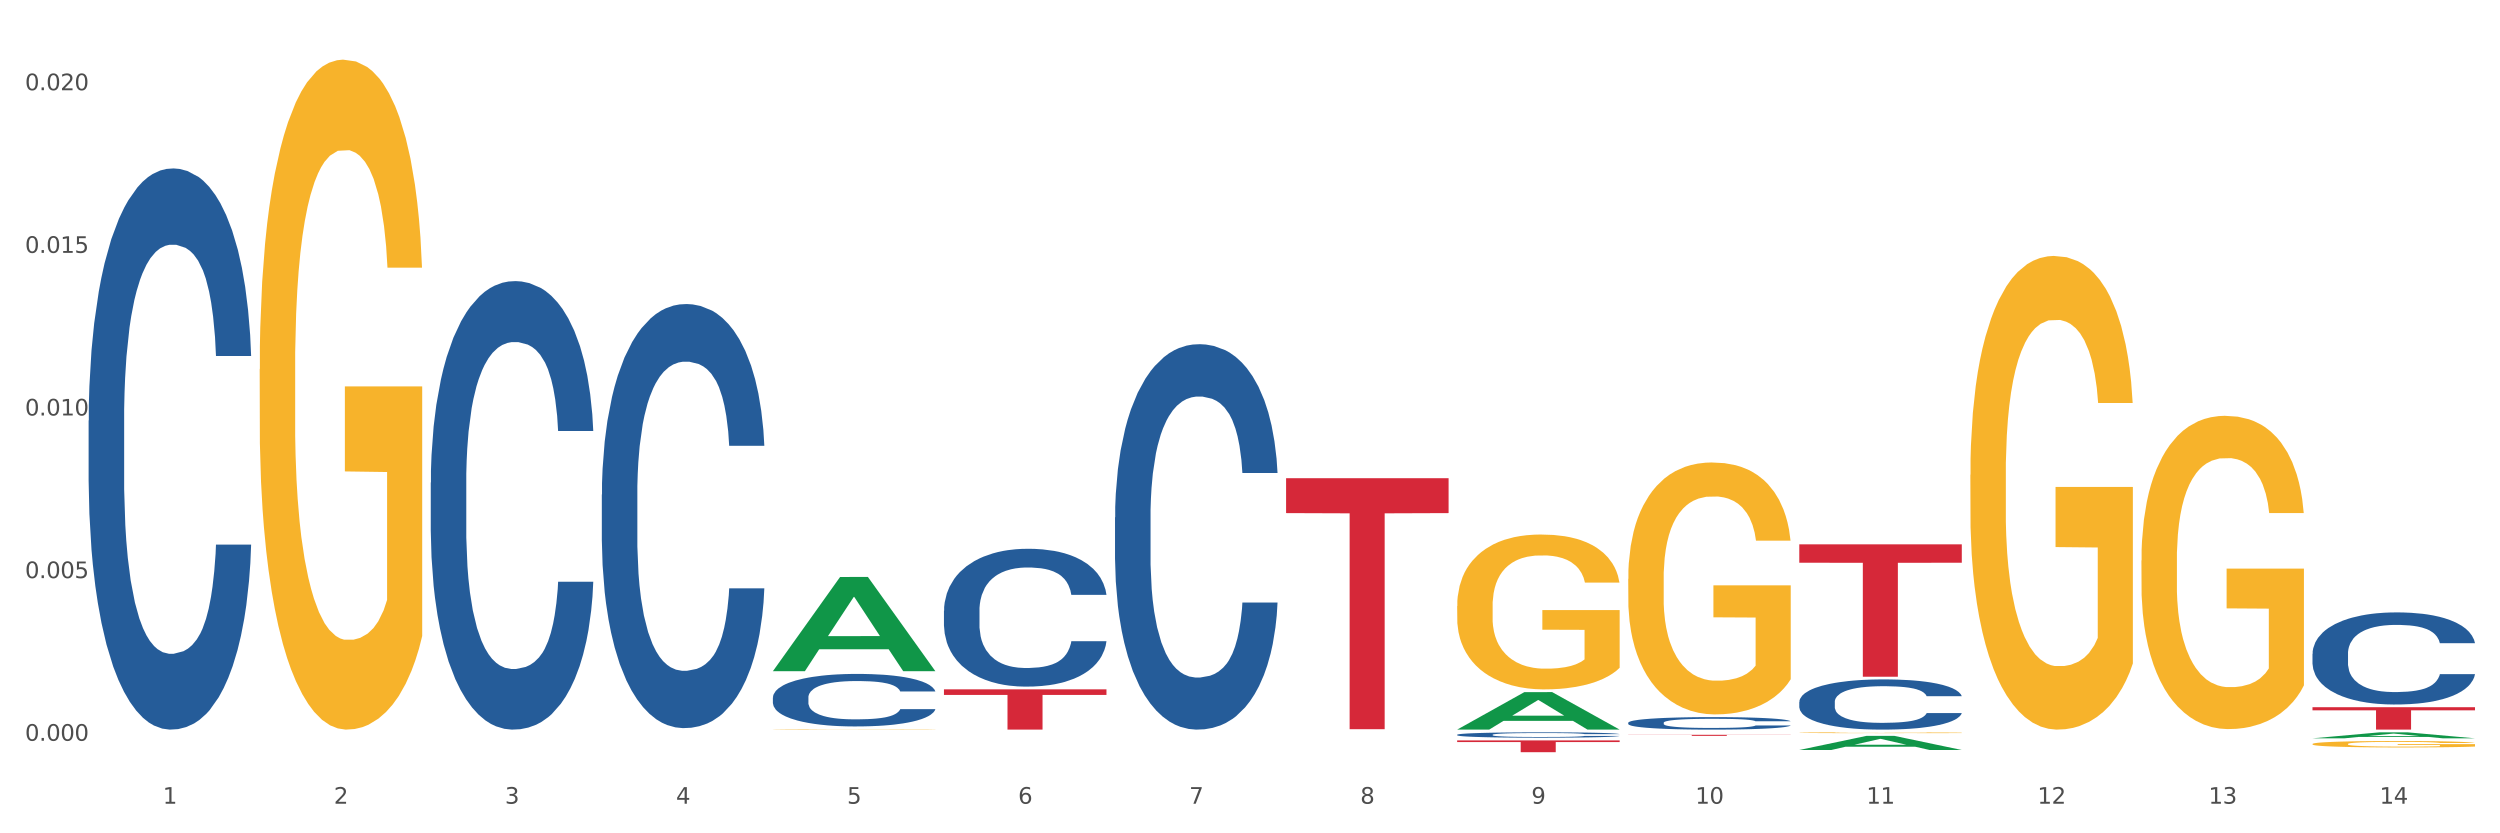 <?xml version="1.0" encoding="utf-8" standalone="no"?>
<!DOCTYPE svg PUBLIC "-//W3C//DTD SVG 1.1//EN"
  "http://www.w3.org/Graphics/SVG/1.1/DTD/svg11.dtd">
<svg xmlns:xlink="http://www.w3.org/1999/xlink" width="1080pt" height="360pt" viewBox="0 0 1080 360" xmlns="http://www.w3.org/2000/svg" version="1.1">
 <rect x="0" y="0" width="1080" height="360" fill="#333333" stroke="none"/>
 <defs>
  <style type="text/css">*{stroke-linejoin: round; stroke-linecap: butt}</style>
 </defs>
 <g id="figure_1">
  <g id="patch_1">
   <path d="M 0 360 
L 1080 360 
L 1080 0 
L 0 0 
z
" style="fill: #ffffff; stroke: #ffffff; stroke-linejoin: miter"/>
  </g>
  <g id="axes_1">
   <g id="matplotlib.axis_1">
    <g id="xtick_1">
     <g id="text_1">
      <!-- 1 -->
      <g style="fill: #4d4d4d" transform="translate(70.332 347.204) scale(0.096 -0.096)">
       <defs>
        <path id="DejaVuSans-31" d="M 794 531 
L 1825 531 
L 1825 4091 
L 703 3866 
L 703 4441 
L 1819 4666 
L 2450 4666 
L 2450 531 
L 3481 531 
L 3481 0 
L 794 0 
L 794 531 
z
" transform="scale(0.016)"/>
       </defs>
       <use xlink:href="#DejaVuSans-31"/>
      </g>
     </g>
    </g>
    <g id="xtick_2">
     <g id="text_2">
      <!-- 2 -->
      <g style="fill: #4d4d4d" transform="translate(144.233 347.204) scale(0.096 -0.096)">
       <defs>
        <path id="DejaVuSans-32" d="M 1228 531 
L 3431 531 
L 3431 0 
L 469 0 
L 469 531 
Q 828 903 1448 1529 
Q 2069 2156 2228 2338 
Q 2531 2678 2651 2914 
Q 2772 3150 2772 3378 
Q 2772 3750 2511 3984 
Q 2250 4219 1831 4219 
Q 1534 4219 1204 4116 
Q 875 4013 500 3803 
L 500 4441 
Q 881 4594 1212 4672 
Q 1544 4750 1819 4750 
Q 2544 4750 2975 4387 
Q 3406 4025 3406 3419 
Q 3406 3131 3298 2873 
Q 3191 2616 2906 2266 
Q 2828 2175 2409 1742 
Q 1991 1309 1228 531 
z
" transform="scale(0.016)"/>
       </defs>
       <use xlink:href="#DejaVuSans-32"/>
      </g>
     </g>
    </g>
    <g id="xtick_3">
     <g id="text_3">
      <!-- 3 -->
      <g style="fill: #4d4d4d" transform="translate(218.134 347.204) scale(0.096 -0.096)">
       <defs>
        <path id="DejaVuSans-33" d="M 2597 2516 
Q 3050 2419 3304 2112 
Q 3559 1806 3559 1356 
Q 3559 666 3084 287 
Q 2609 -91 1734 -91 
Q 1441 -91 1130 -33 
Q 819 25 488 141 
L 488 750 
Q 750 597 1062 519 
Q 1375 441 1716 441 
Q 2309 441 2620 675 
Q 2931 909 2931 1356 
Q 2931 1769 2642 2001 
Q 2353 2234 1838 2234 
L 1294 2234 
L 1294 2753 
L 1863 2753 
Q 2328 2753 2575 2939 
Q 2822 3125 2822 3475 
Q 2822 3834 2567 4026 
Q 2313 4219 1838 4219 
Q 1578 4219 1281 4162 
Q 984 4106 628 3988 
L 628 4550 
Q 988 4650 1302 4700 
Q 1616 4750 1894 4750 
Q 2613 4750 3031 4423 
Q 3450 4097 3450 3541 
Q 3450 3153 3228 2886 
Q 3006 2619 2597 2516 
z
" transform="scale(0.016)"/>
       </defs>
       <use xlink:href="#DejaVuSans-33"/>
      </g>
     </g>
    </g>
    <g id="xtick_4">
     <g id="text_4">
      <!-- 4 -->
      <g style="fill: #4d4d4d" transform="translate(292.034 347.204) scale(0.096 -0.096)">
       <defs>
        <path id="DejaVuSans-34" d="M 2419 4116 
L 825 1625 
L 2419 1625 
L 2419 4116 
z
M 2253 4666 
L 3047 4666 
L 3047 1625 
L 3713 1625 
L 3713 1100 
L 3047 1100 
L 3047 0 
L 2419 0 
L 2419 1100 
L 313 1100 
L 313 1709 
L 2253 4666 
z
" transform="scale(0.016)"/>
       </defs>
       <use xlink:href="#DejaVuSans-34"/>
      </g>
     </g>
    </g>
    <g id="xtick_5">
     <g id="text_5">
      <!-- 5 -->
      <g style="fill: #4d4d4d" transform="translate(365.935 347.204) scale(0.096 -0.096)">
       <defs>
        <path id="DejaVuSans-35" d="M 691 4666 
L 3169 4666 
L 3169 4134 
L 1269 4134 
L 1269 2991 
Q 1406 3038 1543 3061 
Q 1681 3084 1819 3084 
Q 2600 3084 3056 2656 
Q 3513 2228 3513 1497 
Q 3513 744 3044 326 
Q 2575 -91 1722 -91 
Q 1428 -91 1123 -41 
Q 819 9 494 109 
L 494 744 
Q 775 591 1075 516 
Q 1375 441 1709 441 
Q 2250 441 2565 725 
Q 2881 1009 2881 1497 
Q 2881 1984 2565 2268 
Q 2250 2553 1709 2553 
Q 1456 2553 1204 2497 
Q 953 2441 691 2322 
L 691 4666 
z
" transform="scale(0.016)"/>
       </defs>
       <use xlink:href="#DejaVuSans-35"/>
      </g>
     </g>
    </g>
    <g id="xtick_6">
     <g id="text_6">
      <!-- 6 -->
      <g style="fill: #4d4d4d" transform="translate(439.836 347.204) scale(0.096 -0.096)">
       <defs>
        <path id="DejaVuSans-36" d="M 2113 2584 
Q 1688 2584 1439 2293 
Q 1191 2003 1191 1497 
Q 1191 994 1439 701 
Q 1688 409 2113 409 
Q 2538 409 2786 701 
Q 3034 994 3034 1497 
Q 3034 2003 2786 2293 
Q 2538 2584 2113 2584 
z
M 3366 4563 
L 3366 3988 
Q 3128 4100 2886 4159 
Q 2644 4219 2406 4219 
Q 1781 4219 1451 3797 
Q 1122 3375 1075 2522 
Q 1259 2794 1537 2939 
Q 1816 3084 2150 3084 
Q 2853 3084 3261 2657 
Q 3669 2231 3669 1497 
Q 3669 778 3244 343 
Q 2819 -91 2113 -91 
Q 1303 -91 875 529 
Q 447 1150 447 2328 
Q 447 3434 972 4092 
Q 1497 4750 2381 4750 
Q 2619 4750 2861 4703 
Q 3103 4656 3366 4563 
z
" transform="scale(0.016)"/>
       </defs>
       <use xlink:href="#DejaVuSans-36"/>
      </g>
     </g>
    </g>
    <g id="xtick_7">
     <g id="text_7">
      <!-- 7 -->
      <g style="fill: #4d4d4d" transform="translate(513.737 347.204) scale(0.096 -0.096)">
       <defs>
        <path id="DejaVuSans-37" d="M 525 4666 
L 3525 4666 
L 3525 4397 
L 1831 0 
L 1172 0 
L 2766 4134 
L 525 4134 
L 525 4666 
z
" transform="scale(0.016)"/>
       </defs>
       <use xlink:href="#DejaVuSans-37"/>
      </g>
     </g>
    </g>
    <g id="xtick_8">
     <g id="text_8">
      <!-- 8 -->
      <g style="fill: #4d4d4d" transform="translate(587.638 347.204) scale(0.096 -0.096)">
       <defs>
        <path id="DejaVuSans-38" d="M 2034 2216 
Q 1584 2216 1326 1975 
Q 1069 1734 1069 1313 
Q 1069 891 1326 650 
Q 1584 409 2034 409 
Q 2484 409 2743 651 
Q 3003 894 3003 1313 
Q 3003 1734 2745 1975 
Q 2488 2216 2034 2216 
z
M 1403 2484 
Q 997 2584 770 2862 
Q 544 3141 544 3541 
Q 544 4100 942 4425 
Q 1341 4750 2034 4750 
Q 2731 4750 3128 4425 
Q 3525 4100 3525 3541 
Q 3525 3141 3298 2862 
Q 3072 2584 2669 2484 
Q 3125 2378 3379 2068 
Q 3634 1759 3634 1313 
Q 3634 634 3220 271 
Q 2806 -91 2034 -91 
Q 1263 -91 848 271 
Q 434 634 434 1313 
Q 434 1759 690 2068 
Q 947 2378 1403 2484 
z
M 1172 3481 
Q 1172 3119 1398 2916 
Q 1625 2713 2034 2713 
Q 2441 2713 2670 2916 
Q 2900 3119 2900 3481 
Q 2900 3844 2670 4047 
Q 2441 4250 2034 4250 
Q 1625 4250 1398 4047 
Q 1172 3844 1172 3481 
z
" transform="scale(0.016)"/>
       </defs>
       <use xlink:href="#DejaVuSans-38"/>
      </g>
     </g>
    </g>
    <g id="xtick_9">
     <g id="text_9">
      <!-- 9 -->
      <g style="fill: #4d4d4d" transform="translate(661.539 347.204) scale(0.096 -0.096)">
       <defs>
        <path id="DejaVuSans-39" d="M 703 97 
L 703 672 
Q 941 559 1184 500 
Q 1428 441 1663 441 
Q 2288 441 2617 861 
Q 2947 1281 2994 2138 
Q 2813 1869 2534 1725 
Q 2256 1581 1919 1581 
Q 1219 1581 811 2004 
Q 403 2428 403 3163 
Q 403 3881 828 4315 
Q 1253 4750 1959 4750 
Q 2769 4750 3195 4129 
Q 3622 3509 3622 2328 
Q 3622 1225 3098 567 
Q 2575 -91 1691 -91 
Q 1453 -91 1209 -44 
Q 966 3 703 97 
z
M 1959 2075 
Q 2384 2075 2632 2365 
Q 2881 2656 2881 3163 
Q 2881 3666 2632 3958 
Q 2384 4250 1959 4250 
Q 1534 4250 1286 3958 
Q 1038 3666 1038 3163 
Q 1038 2656 1286 2365 
Q 1534 2075 1959 2075 
z
" transform="scale(0.016)"/>
       </defs>
       <use xlink:href="#DejaVuSans-39"/>
      </g>
     </g>
    </g>
    <g id="xtick_10">
     <g id="text_10">
      <!-- 10 -->
      <g style="fill: #4d4d4d" transform="translate(732.386 347.204) scale(0.096 -0.096)">
       <defs>
        <path id="DejaVuSans-30" d="M 2034 4250 
Q 1547 4250 1301 3770 
Q 1056 3291 1056 2328 
Q 1056 1369 1301 889 
Q 1547 409 2034 409 
Q 2525 409 2770 889 
Q 3016 1369 3016 2328 
Q 3016 3291 2770 3770 
Q 2525 4250 2034 4250 
z
M 2034 4750 
Q 2819 4750 3233 4129 
Q 3647 3509 3647 2328 
Q 3647 1150 3233 529 
Q 2819 -91 2034 -91 
Q 1250 -91 836 529 
Q 422 1150 422 2328 
Q 422 3509 836 4129 
Q 1250 4750 2034 4750 
z
" transform="scale(0.016)"/>
       </defs>
       <use xlink:href="#DejaVuSans-31"/>
       <use xlink:href="#DejaVuSans-30" transform="translate(63.623 0)"/>
      </g>
     </g>
    </g>
    <g id="xtick_11">
     <g id="text_11">
      <!-- 11 -->
      <g style="fill: #4d4d4d" transform="translate(806.287 347.204) scale(0.096 -0.096)">
       <use xlink:href="#DejaVuSans-31"/>
       <use xlink:href="#DejaVuSans-31" transform="translate(63.623 0)"/>
      </g>
     </g>
    </g>
    <g id="xtick_12">
     <g id="text_12">
      <!-- 12 -->
      <g style="fill: #4d4d4d" transform="translate(880.187 347.204) scale(0.096 -0.096)">
       <use xlink:href="#DejaVuSans-31"/>
       <use xlink:href="#DejaVuSans-32" transform="translate(63.623 0)"/>
      </g>
     </g>
    </g>
    <g id="xtick_13">
     <g id="text_13">
      <!-- 13 -->
      <g style="fill: #4d4d4d" transform="translate(954.088 347.204) scale(0.096 -0.096)">
       <use xlink:href="#DejaVuSans-31"/>
       <use xlink:href="#DejaVuSans-33" transform="translate(63.623 0)"/>
      </g>
     </g>
    </g>
    <g id="xtick_14">
     <g id="text_14">
      <!-- 14 -->
      <g style="fill: #4d4d4d" transform="translate(1027.989 347.204) scale(0.096 -0.096)">
       <use xlink:href="#DejaVuSans-31"/>
       <use xlink:href="#DejaVuSans-34" transform="translate(63.623 0)"/>
      </g>
     </g>
    </g>
    <g id="xtick_15"/>
    <g id="xtick_16"/>
    <g id="xtick_17"/>
    <g id="xtick_18"/>
    <g id="xtick_19"/>
    <g id="xtick_20"/>
    <g id="xtick_21"/>
    <g id="xtick_22"/>
    <g id="xtick_23"/>
    <g id="xtick_24"/>
    <g id="xtick_25"/>
    <g id="xtick_26"/>
    <g id="xtick_27"/>
   </g>
   <g id="matplotlib.axis_2">
    <g id="ytick_1">
     <g id="text_15">
      <!-- 0.000 -->
      <g style="fill: #4d4d4d" transform="translate(10.8 320.008) scale(0.096 -0.096)">
       <defs>
        <path id="DejaVuSans-2e" d="M 684 794 
L 1344 794 
L 1344 0 
L 684 0 
L 684 794 
z
" transform="scale(0.016)"/>
       </defs>
       <use xlink:href="#DejaVuSans-30"/>
       <use xlink:href="#DejaVuSans-2e" transform="translate(63.623 0)"/>
       <use xlink:href="#DejaVuSans-30" transform="translate(95.41 0)"/>
       <use xlink:href="#DejaVuSans-30" transform="translate(159.033 0)"/>
       <use xlink:href="#DejaVuSans-30" transform="translate(222.656 0)"/>
      </g>
     </g>
    </g>
    <g id="ytick_2">
     <g id="text_16">
      <!-- 0.005 -->
      <g style="fill: #4d4d4d" transform="translate(10.8 249.751) scale(0.096 -0.096)">
       <use xlink:href="#DejaVuSans-30"/>
       <use xlink:href="#DejaVuSans-2e" transform="translate(63.623 0)"/>
       <use xlink:href="#DejaVuSans-30" transform="translate(95.41 0)"/>
       <use xlink:href="#DejaVuSans-30" transform="translate(159.033 0)"/>
       <use xlink:href="#DejaVuSans-35" transform="translate(222.656 0)"/>
      </g>
     </g>
    </g>
    <g id="ytick_3">
     <g id="text_17">
      <!-- 0.010 -->
      <g style="fill: #4d4d4d" transform="translate(10.8 179.494) scale(0.096 -0.096)">
       <use xlink:href="#DejaVuSans-30"/>
       <use xlink:href="#DejaVuSans-2e" transform="translate(63.623 0)"/>
       <use xlink:href="#DejaVuSans-30" transform="translate(95.41 0)"/>
       <use xlink:href="#DejaVuSans-31" transform="translate(159.033 0)"/>
       <use xlink:href="#DejaVuSans-30" transform="translate(222.656 0)"/>
      </g>
     </g>
    </g>
    <g id="ytick_4">
     <g id="text_18">
      <!-- 0.015 -->
      <g style="fill: #4d4d4d" transform="translate(10.8 109.238) scale(0.096 -0.096)">
       <use xlink:href="#DejaVuSans-30"/>
       <use xlink:href="#DejaVuSans-2e" transform="translate(63.623 0)"/>
       <use xlink:href="#DejaVuSans-30" transform="translate(95.41 0)"/>
       <use xlink:href="#DejaVuSans-31" transform="translate(159.033 0)"/>
       <use xlink:href="#DejaVuSans-35" transform="translate(222.656 0)"/>
      </g>
     </g>
    </g>
    <g id="ytick_5">
     <g id="text_19">
      <!-- 0.020 -->
      <g style="fill: #4d4d4d" transform="translate(10.8 38.981) scale(0.096 -0.096)">
       <use xlink:href="#DejaVuSans-30"/>
       <use xlink:href="#DejaVuSans-2e" transform="translate(63.623 0)"/>
       <use xlink:href="#DejaVuSans-30" transform="translate(95.41 0)"/>
       <use xlink:href="#DejaVuSans-32" transform="translate(159.033 0)"/>
       <use xlink:href="#DejaVuSans-30" transform="translate(222.656 0)"/>
      </g>
     </g>
    </g>
    <g id="ytick_6"/>
    <g id="ytick_7"/>
    <g id="ytick_8"/>
    <g id="ytick_9"/>
   </g>
   <g id="PolyCollection_1">
    <path d="M 333.886 289.893 
L 333.959 289.854 
L 362.91 249.263 
L 374.924 249.225 
L 404.092 289.969 
L 390.196 289.969 
L 383.899 280.481 
L 354.007 280.481 
L 353.79 280.634 
L 347.71 289.969 
L 333.886 289.969 
L 333.886 289.893 
L 357.771 274.819 
L 380.135 274.781 
L 369.062 257.91 
L 368.917 257.833 
L 368.772 257.948 
L 357.699 274.781 
L 357.771 274.819 
L 333.886 289.893 
z
" clip-path="url(#pa05d9955b7)" style="fill: #109648"/>
    <path d="M 629.49 261.831 
L 629.573 261.77 
L 629.573 259.57 
L 629.739 257.676 
L 630.567 253.093 
L 631.811 249.305 
L 632.722 247.288 
L 633.634 245.638 
L 634.712 243.988 
L 636.038 242.278 
L 638.442 239.772 
L 639.934 238.489 
L 641.757 237.145 
L 645.073 235.189 
L 647.476 234.09 
L 649.963 233.173 
L 654.025 232.073 
L 656.677 231.584 
L 659.495 231.218 
L 662.894 230.973 
L 665.463 230.912 
L 671.099 231.096 
L 675.907 231.645 
L 678.228 232.073 
L 681.212 232.806 
L 682.787 233.295 
L 685.356 234.273 
L 688.009 235.556 
L 689.832 236.656 
L 692.567 238.734 
L 694.64 240.811 
L 696.546 243.377 
L 697.541 245.149 
L 698.287 246.799 
L 698.95 248.694 
L 699.613 251.688 
L 684.693 251.688 
L 684.113 249.549 
L 683.201 247.533 
L 681.875 245.577 
L 680.714 244.355 
L 678.725 242.828 
L 676.902 241.85 
L 674.995 241.117 
L 672.674 240.506 
L 670.851 240.2 
L 668.281 239.956 
L 663.225 240.017 
L 659.827 240.506 
L 657.506 241.117 
L 656.014 241.667 
L 654.688 242.278 
L 653.196 243.133 
L 651.455 244.416 
L 650.212 245.577 
L 648.968 247.044 
L 647.974 248.51 
L 647.062 250.221 
L 646.316 252.054 
L 645.736 253.948 
L 645.239 256.27 
L 644.824 260.12 
L 644.824 268.491 
L 644.99 270.385 
L 645.404 272.891 
L 645.902 274.785 
L 646.731 277.046 
L 647.476 278.573 
L 648.886 280.773 
L 650.46 282.606 
L 651.704 283.767 
L 652.947 284.745 
L 655.102 286.089 
L 657.506 287.189 
L 659.578 287.861 
L 662.396 288.472 
L 664.303 288.717 
L 665.96 288.839 
L 670.022 288.839 
L 672.923 288.656 
L 676.156 288.228 
L 678.642 287.678 
L 680.714 287.006 
L 683.035 285.906 
L 684.527 284.867 
L 684.527 272.096 
L 666.292 272.035 
L 666.292 263.542 
L 699.696 263.542 
L 699.696 288.472 
L 698.287 289.755 
L 696.712 290.916 
L 695.054 291.955 
L 692.567 293.238 
L 689.583 294.461 
L 686.931 295.316 
L 684.113 296.049 
L 680.797 296.721 
L 676.487 297.332 
L 673.835 297.577 
L 670.519 297.76 
L 666.624 297.821 
L 663.225 297.699 
L 659.91 297.394 
L 656.428 296.844 
L 653.03 296.049 
L 650.46 295.255 
L 647.891 294.277 
L 645.156 292.994 
L 643.001 291.772 
L 641.343 290.672 
L 639.519 289.267 
L 637.53 287.434 
L 636.038 285.784 
L 634.712 284.073 
L 633.303 281.873 
L 632.308 279.979 
L 631.313 277.596 
L 630.733 275.824 
L 630.07 273.074 
L 629.573 269.225 
L 629.49 261.831 
z
" clip-path="url(#pa05d9955b7)" style="fill: #f7b32b"/>
    <path d="M 703.391 250.081 
L 703.474 249.982 
L 703.474 246.404 
L 703.639 243.322 
L 704.468 235.867 
L 705.712 229.705 
L 706.623 226.424 
L 707.535 223.741 
L 708.613 221.057 
L 709.939 218.274 
L 712.343 214.198 
L 713.835 212.111 
L 715.658 209.924 
L 718.974 206.743 
L 721.377 204.954 
L 723.864 203.463 
L 727.925 201.674 
L 730.578 200.879 
L 733.396 200.282 
L 736.794 199.885 
L 739.364 199.785 
L 745 200.084 
L 749.808 200.978 
L 752.129 201.674 
L 755.113 202.867 
L 756.687 203.662 
L 759.257 205.252 
L 761.909 207.34 
L 763.733 209.129 
L 766.468 212.508 
L 768.54 215.888 
L 770.447 220.063 
L 771.441 222.945 
L 772.187 225.629 
L 772.851 228.711 
L 773.514 233.581 
L 758.594 233.581 
L 758.014 230.102 
L 757.102 226.822 
L 755.776 223.641 
L 754.615 221.653 
L 752.626 219.168 
L 750.802 217.578 
L 748.896 216.385 
L 746.575 215.391 
L 744.752 214.894 
L 742.182 214.496 
L 737.126 214.596 
L 733.728 215.391 
L 731.407 216.385 
L 729.915 217.28 
L 728.589 218.274 
L 727.097 219.665 
L 725.356 221.753 
L 724.113 223.641 
L 722.869 226.027 
L 721.875 228.412 
L 720.963 231.196 
L 720.217 234.177 
L 719.637 237.259 
L 719.139 241.036 
L 718.725 247.298 
L 718.725 260.916 
L 718.891 263.997 
L 719.305 268.073 
L 719.802 271.154 
L 720.631 274.832 
L 721.377 277.317 
L 722.786 280.895 
L 724.361 283.877 
L 725.605 285.766 
L 726.848 287.356 
L 729.003 289.543 
L 731.407 291.332 
L 733.479 292.425 
L 736.297 293.419 
L 738.204 293.817 
L 739.861 294.016 
L 743.923 294.016 
L 746.824 293.718 
L 750.056 293.022 
L 752.543 292.127 
L 754.615 291.034 
L 756.936 289.245 
L 758.428 287.555 
L 758.428 266.78 
L 740.193 266.681 
L 740.193 252.865 
L 773.597 252.865 
L 773.597 293.419 
L 772.187 295.507 
L 770.613 297.395 
L 768.955 299.085 
L 766.468 301.173 
L 763.484 303.161 
L 760.832 304.552 
L 758.014 305.745 
L 754.698 306.838 
L 750.388 307.832 
L 747.736 308.23 
L 744.42 308.528 
L 740.524 308.627 
L 737.126 308.429 
L 733.811 307.932 
L 730.329 307.037 
L 726.931 305.745 
L 724.361 304.453 
L 721.792 302.862 
L 719.057 300.775 
L 716.901 298.787 
L 715.244 296.998 
L 713.42 294.712 
L 711.431 291.73 
L 709.939 289.046 
L 708.613 286.263 
L 707.204 282.684 
L 706.209 279.603 
L 705.214 275.726 
L 704.634 272.844 
L 703.971 268.371 
L 703.474 262.109 
L 703.391 250.081 
z
" clip-path="url(#pa05d9955b7)" style="fill: #f7b32b"/>
    <path d="M 777.292 316.531 
L 777.374 316.531 
L 777.374 316.519 
L 777.54 316.508 
L 778.369 316.483 
L 779.612 316.462 
L 780.524 316.451 
L 781.436 316.442 
L 782.514 316.432 
L 783.84 316.423 
L 786.243 316.409 
L 787.735 316.402 
L 789.559 316.395 
L 792.874 316.384 
L 795.278 316.378 
L 797.765 316.373 
L 801.826 316.367 
L 804.479 316.364 
L 807.297 316.362 
L 810.695 316.361 
L 813.265 316.36 
L 818.901 316.361 
L 823.709 316.364 
L 826.03 316.367 
L 829.013 316.371 
L 830.588 316.373 
L 833.158 316.379 
L 835.81 316.386 
L 837.634 316.392 
L 840.369 316.403 
L 842.441 316.415 
L 844.348 316.429 
L 845.342 316.439 
L 846.088 316.448 
L 846.751 316.458 
L 847.415 316.475 
L 832.495 316.475 
L 831.915 316.463 
L 831.003 316.452 
L 829.677 316.441 
L 828.516 316.435 
L 826.527 316.426 
L 824.703 316.421 
L 822.797 316.417 
L 820.476 316.413 
L 818.653 316.412 
L 816.083 316.41 
L 811.027 316.411 
L 807.628 316.413 
L 805.308 316.417 
L 803.816 316.42 
L 802.489 316.423 
L 800.997 316.428 
L 799.257 316.435 
L 798.014 316.441 
L 796.77 316.449 
L 795.776 316.457 
L 794.864 316.467 
L 794.118 316.477 
L 793.538 316.487 
L 793.04 316.5 
L 792.626 316.522 
L 792.626 316.568 
L 792.792 316.578 
L 793.206 316.592 
L 793.703 316.603 
L 794.532 316.615 
L 795.278 316.623 
L 796.687 316.636 
L 798.262 316.646 
L 799.505 316.652 
L 800.749 316.658 
L 802.904 316.665 
L 805.308 316.671 
L 807.38 316.675 
L 810.198 316.678 
L 812.104 316.679 
L 813.762 316.68 
L 817.824 316.68 
L 820.725 316.679 
L 823.957 316.677 
L 826.444 316.674 
L 828.516 316.67 
L 830.837 316.664 
L 832.329 316.658 
L 832.329 316.588 
L 814.094 316.587 
L 814.094 316.54 
L 847.497 316.54 
L 847.497 316.678 
L 846.088 316.685 
L 844.513 316.692 
L 842.856 316.697 
L 840.369 316.704 
L 837.385 316.711 
L 834.733 316.716 
L 831.915 316.72 
L 828.599 316.724 
L 824.289 316.727 
L 821.636 316.728 
L 818.321 316.729 
L 814.425 316.73 
L 811.027 316.729 
L 807.711 316.727 
L 804.23 316.724 
L 800.832 316.72 
L 798.262 316.716 
L 795.693 316.71 
L 792.957 316.703 
L 790.802 316.696 
L 789.145 316.69 
L 787.321 316.682 
L 785.332 316.672 
L 783.84 316.663 
L 782.514 316.654 
L 781.104 316.642 
L 780.11 316.631 
L 779.115 316.618 
L 778.535 316.608 
L 777.872 316.593 
L 777.374 316.572 
L 777.292 316.531 
z
" clip-path="url(#pa05d9955b7)" style="fill: #f7b32b"/>
    <path d="M 851.192 205.122 
L 851.275 204.935 
L 851.275 198.207 
L 851.441 192.413 
L 852.27 178.397 
L 853.513 166.81 
L 854.425 160.643 
L 855.337 155.597 
L 856.414 150.551 
L 857.741 145.318 
L 860.144 137.656 
L 861.636 133.731 
L 863.46 129.62 
L 866.775 123.639 
L 869.179 120.275 
L 871.666 117.472 
L 875.727 114.108 
L 878.38 112.613 
L 881.198 111.492 
L 884.596 110.744 
L 887.166 110.557 
L 892.802 111.118 
L 897.61 112.8 
L 899.93 114.108 
L 902.914 116.351 
L 904.489 117.846 
L 907.059 120.836 
L 909.711 124.761 
L 911.535 128.125 
L 914.27 134.479 
L 916.342 140.833 
L 918.249 148.682 
L 919.243 154.102 
L 919.989 159.148 
L 920.652 164.941 
L 921.315 174.099 
L 906.396 174.099 
L 905.815 167.558 
L 904.904 161.39 
L 903.577 155.41 
L 902.417 151.672 
L 900.428 147 
L 898.604 144.01 
L 896.698 141.767 
L 894.377 139.898 
L 892.553 138.964 
L 889.984 138.216 
L 884.928 138.403 
L 881.529 139.898 
L 879.208 141.767 
L 877.717 143.449 
L 876.39 145.318 
L 874.898 147.934 
L 873.158 151.859 
L 871.914 155.41 
L 870.671 159.895 
L 869.676 164.38 
L 868.765 169.613 
L 868.019 175.22 
L 867.438 181.013 
L 866.941 188.115 
L 866.527 199.889 
L 866.527 225.492 
L 866.692 231.286 
L 867.107 238.948 
L 867.604 244.742 
L 868.433 251.656 
L 869.179 256.329 
L 870.588 263.057 
L 872.163 268.663 
L 873.406 272.214 
L 874.65 275.204 
L 876.805 279.316 
L 879.208 282.68 
L 881.281 284.735 
L 884.099 286.604 
L 886.005 287.352 
L 887.663 287.726 
L 891.725 287.726 
L 894.626 287.165 
L 897.858 285.857 
L 900.345 284.175 
L 902.417 282.119 
L 904.738 278.755 
L 906.23 275.578 
L 906.23 236.519 
L 887.995 236.332 
L 887.995 210.355 
L 921.398 210.355 
L 921.398 286.604 
L 919.989 290.529 
L 918.414 294.08 
L 916.757 297.257 
L 914.27 301.181 
L 911.286 304.919 
L 908.634 307.536 
L 905.815 309.778 
L 902.5 311.834 
L 898.19 313.703 
L 895.537 314.45 
L 892.222 315.011 
L 888.326 315.198 
L 884.928 314.824 
L 881.612 313.89 
L 878.131 312.208 
L 874.733 309.778 
L 872.163 307.349 
L 869.594 304.358 
L 866.858 300.434 
L 864.703 296.696 
L 863.045 293.332 
L 861.222 289.034 
L 859.233 283.427 
L 857.741 278.381 
L 856.414 273.148 
L 855.005 266.421 
L 854.011 260.627 
L 853.016 253.338 
L 852.436 247.919 
L 851.773 239.509 
L 851.275 227.735 
L 851.192 205.122 
z
" clip-path="url(#pa05d9955b7)" style="fill: #f7b32b"/>
    <path d="M 925.093 242.171 
L 925.176 242.047 
L 925.176 237.598 
L 925.342 233.766 
L 926.171 224.496 
L 927.414 216.833 
L 928.326 212.754 
L 929.238 209.417 
L 930.315 206.079 
L 931.641 202.618 
L 934.045 197.551 
L 935.537 194.955 
L 937.361 192.236 
L 940.676 188.281 
L 943.08 186.056 
L 945.567 184.202 
L 949.628 181.977 
L 952.28 180.988 
L 955.099 180.247 
L 958.497 179.752 
L 961.067 179.628 
L 966.703 179.999 
L 971.51 181.112 
L 973.831 181.977 
L 976.815 183.46 
L 978.39 184.449 
L 980.96 186.427 
L 983.612 189.022 
L 985.436 191.247 
L 988.171 195.45 
L 990.243 199.652 
L 992.149 204.843 
L 993.144 208.428 
L 993.89 211.765 
L 994.553 215.597 
L 995.216 221.653 
L 980.296 221.653 
L 979.716 217.327 
L 978.805 213.248 
L 977.478 209.293 
L 976.318 206.821 
L 974.329 203.731 
L 972.505 201.753 
L 970.599 200.27 
L 968.278 199.034 
L 966.454 198.416 
L 963.885 197.922 
L 958.829 198.045 
L 955.43 199.034 
L 953.109 200.27 
L 951.617 201.382 
L 950.291 202.618 
L 948.799 204.349 
L 947.059 206.945 
L 945.815 209.293 
L 944.572 212.259 
L 943.577 215.226 
L 942.665 218.687 
L 941.92 222.395 
L 941.339 226.226 
L 940.842 230.923 
L 940.428 238.71 
L 940.428 255.644 
L 940.593 259.475 
L 941.008 264.543 
L 941.505 268.375 
L 942.334 272.948 
L 943.08 276.038 
L 944.489 280.488 
L 946.064 284.196 
L 947.307 286.544 
L 948.551 288.522 
L 950.706 291.241 
L 953.109 293.466 
L 955.182 294.826 
L 958 296.062 
L 959.906 296.556 
L 961.564 296.803 
L 965.625 296.803 
L 968.526 296.432 
L 971.759 295.567 
L 974.246 294.455 
L 976.318 293.095 
L 978.639 290.87 
L 980.131 288.769 
L 980.131 262.936 
L 961.895 262.813 
L 961.895 245.632 
L 995.299 245.632 
L 995.299 296.062 
L 993.89 298.657 
L 992.315 301.006 
L 990.657 303.107 
L 988.171 305.703 
L 985.187 308.175 
L 982.534 309.905 
L 979.716 311.388 
L 976.401 312.748 
L 972.091 313.984 
L 969.438 314.478 
L 966.123 314.849 
L 962.227 314.973 
L 958.829 314.725 
L 955.513 314.107 
L 952.032 312.995 
L 948.633 311.388 
L 946.064 309.781 
L 943.494 307.804 
L 940.759 305.208 
L 938.604 302.736 
L 936.946 300.511 
L 935.123 297.668 
L 933.133 293.96 
L 931.641 290.623 
L 930.315 287.162 
L 928.906 282.713 
L 927.912 278.881 
L 926.917 274.06 
L 926.337 270.476 
L 925.674 264.914 
L 925.176 257.127 
L 925.093 242.171 
z
" clip-path="url(#pa05d9955b7)" style="fill: #f7b32b"/>
    <path d="M 998.994 321.404 
L 999.077 321.402 
L 999.077 321.31 
L 999.243 321.231 
L 1000.072 321.041 
L 1001.315 320.883 
L 1002.227 320.8 
L 1003.139 320.731 
L 1004.216 320.662 
L 1005.542 320.591 
L 1007.946 320.487 
L 1009.438 320.434 
L 1011.262 320.378 
L 1014.577 320.297 
L 1016.981 320.251 
L 1019.467 320.213 
L 1023.529 320.167 
L 1026.181 320.147 
L 1029 320.131 
L 1032.398 320.121 
L 1034.967 320.119 
L 1040.604 320.126 
L 1045.411 320.149 
L 1047.732 320.167 
L 1050.716 320.197 
L 1052.291 320.218 
L 1054.86 320.258 
L 1057.513 320.312 
L 1059.336 320.358 
L 1062.072 320.444 
L 1064.144 320.53 
L 1066.05 320.637 
L 1067.045 320.711 
L 1067.791 320.779 
L 1068.454 320.858 
L 1069.117 320.982 
L 1054.197 320.982 
L 1053.617 320.894 
L 1052.705 320.81 
L 1051.379 320.728 
L 1050.219 320.678 
L 1048.229 320.614 
L 1046.406 320.573 
L 1044.499 320.543 
L 1042.179 320.518 
L 1040.355 320.505 
L 1037.786 320.495 
L 1032.729 320.497 
L 1029.331 320.518 
L 1027.01 320.543 
L 1025.518 320.566 
L 1024.192 320.591 
L 1022.7 320.627 
L 1020.959 320.68 
L 1019.716 320.728 
L 1018.473 320.789 
L 1017.478 320.85 
L 1016.566 320.922 
L 1015.82 320.998 
L 1015.24 321.076 
L 1014.743 321.173 
L 1014.328 321.333 
L 1014.328 321.681 
L 1014.494 321.76 
L 1014.909 321.864 
L 1015.406 321.943 
L 1016.235 322.037 
L 1016.981 322.1 
L 1018.39 322.192 
L 1019.965 322.268 
L 1021.208 322.316 
L 1022.451 322.357 
L 1024.606 322.413 
L 1027.01 322.459 
L 1029.082 322.487 
L 1031.901 322.512 
L 1033.807 322.522 
L 1035.465 322.527 
L 1039.526 322.527 
L 1042.427 322.52 
L 1045.66 322.502 
L 1048.147 322.479 
L 1050.219 322.451 
L 1052.54 322.405 
L 1054.032 322.362 
L 1054.032 321.831 
L 1035.796 321.829 
L 1035.796 321.475 
L 1069.2 321.475 
L 1069.2 322.512 
L 1067.791 322.565 
L 1066.216 322.614 
L 1064.558 322.657 
L 1062.072 322.71 
L 1059.088 322.761 
L 1056.435 322.796 
L 1053.617 322.827 
L 1050.302 322.855 
L 1045.991 322.88 
L 1043.339 322.89 
L 1040.024 322.898 
L 1036.128 322.901 
L 1032.729 322.896 
L 1029.414 322.883 
L 1025.933 322.86 
L 1022.534 322.827 
L 1019.965 322.794 
L 1017.395 322.753 
L 1014.66 322.7 
L 1012.505 322.649 
L 1010.847 322.603 
L 1009.024 322.545 
L 1007.034 322.469 
L 1005.542 322.4 
L 1004.216 322.329 
L 1002.807 322.238 
L 1001.812 322.159 
L 1000.818 322.06 
L 1000.237 321.986 
L 999.574 321.872 
L 999.077 321.712 
L 998.994 321.404 
z
" clip-path="url(#pa05d9955b7)" style="fill: #f7b32b"/>
    <path d="M 998.994 282.434 
L 999.077 282.398 
L 999.077 281.38 
L 999.326 279.999 
L 1000.239 277.455 
L 1001.401 275.529 
L 1003.392 273.276 
L 1004.471 272.331 
L 1005.882 271.277 
L 1008.786 269.569 
L 1012.106 268.115 
L 1014.43 267.315 
L 1016.172 266.806 
L 1020.073 265.898 
L 1022.313 265.498 
L 1024.637 265.171 
L 1026.628 264.953 
L 1029.948 264.699 
L 1032.603 264.59 
L 1035.674 264.553 
L 1038.246 264.59 
L 1041.649 264.735 
L 1046.628 265.171 
L 1048.537 265.425 
L 1051.109 265.862 
L 1053.765 266.443 
L 1055.922 267.025 
L 1058.412 267.86 
L 1060.984 268.951 
L 1063.474 270.332 
L 1065.217 271.604 
L 1066.627 272.949 
L 1067.872 274.584 
L 1068.785 276.365 
L 1069.2 277.855 
L 1054.014 277.855 
L 1053.599 276.51 
L 1052.769 275.056 
L 1051.939 274.075 
L 1051.026 273.276 
L 1049.615 272.367 
L 1048.371 271.786 
L 1046.296 271.095 
L 1044.387 270.659 
L 1042.811 270.405 
L 1040.902 270.186 
L 1036.836 269.968 
L 1033.931 269.968 
L 1032.105 270.041 
L 1029.865 270.223 
L 1027.956 270.477 
L 1025.716 270.913 
L 1023.973 271.386 
L 1022.23 272.004 
L 1021.234 272.44 
L 1019.741 273.239 
L 1018.745 273.893 
L 1017.417 275.02 
L 1016.67 275.82 
L 1015.342 277.891 
L 1014.761 279.418 
L 1014.512 280.472 
L 1014.347 281.635 
L 1014.347 287.304 
L 1014.844 289.848 
L 1015.259 290.939 
L 1015.923 292.174 
L 1017.168 293.773 
L 1018.994 295.336 
L 1020.902 296.463 
L 1022.479 297.153 
L 1023.973 297.662 
L 1025.467 298.062 
L 1027.292 298.425 
L 1028.786 298.643 
L 1031.027 298.862 
L 1033.682 298.971 
L 1035.757 298.971 
L 1039.989 298.789 
L 1041.898 298.607 
L 1043.723 298.353 
L 1045.715 297.953 
L 1047.292 297.517 
L 1048.205 297.19 
L 1049.698 296.499 
L 1050.86 295.772 
L 1051.856 294.936 
L 1052.52 294.21 
L 1053.267 293.119 
L 1053.848 291.884 
L 1054.014 291.229 
L 1069.2 291.229 
L 1068.868 292.538 
L 1068.287 293.81 
L 1067.125 295.518 
L 1066.213 296.499 
L 1064.802 297.699 
L 1063.308 298.716 
L 1061.233 299.843 
L 1059.325 300.679 
L 1057.333 301.406 
L 1055.175 302.06 
L 1051.275 302.968 
L 1049.864 303.223 
L 1046.877 303.659 
L 1044.553 303.913 
L 1041.151 304.168 
L 1037.665 304.313 
L 1034.014 304.349 
L 1030.778 304.277 
L 1027.209 304.059 
L 1024.969 303.841 
L 1022.479 303.514 
L 1019.575 303.005 
L 1016.836 302.387 
L 1014.264 301.66 
L 1011.857 300.824 
L 1009.616 299.879 
L 1006.712 298.316 
L 1004.554 296.79 
L 1002.977 295.373 
L 1001.899 294.173 
L 1000.82 292.647 
L 1000.239 291.593 
L 999.326 289.049 
L 998.994 286.686 
L 998.994 282.434 
z
" clip-path="url(#pa05d9955b7)" style="fill: #255c99"/>
    <path d="M 333.886 315.085 
L 333.969 315.085 
L 333.969 315.078 
L 334.135 315.072 
L 334.964 315.058 
L 336.207 315.046 
L 337.119 315.04 
L 338.031 315.035 
L 339.108 315.029 
L 340.435 315.024 
L 342.838 315.016 
L 344.33 315.012 
L 346.154 315.008 
L 349.469 315.002 
L 351.873 314.998 
L 354.36 314.996 
L 358.421 314.992 
L 361.074 314.991 
L 363.892 314.989 
L 367.29 314.989 
L 369.86 314.988 
L 375.496 314.989 
L 380.304 314.991 
L 382.624 314.992 
L 385.608 314.994 
L 387.183 314.996 
L 389.753 314.999 
L 392.405 315.003 
L 394.229 315.006 
L 396.964 315.013 
L 399.036 315.019 
L 400.943 315.027 
L 401.937 315.033 
L 402.683 315.038 
L 403.346 315.044 
L 404.009 315.054 
L 389.09 315.054 
L 388.509 315.047 
L 387.598 315.04 
L 386.271 315.034 
L 385.111 315.031 
L 383.122 315.026 
L 381.298 315.023 
L 379.392 315.02 
L 377.071 315.019 
L 375.247 315.018 
L 372.678 315.017 
L 367.622 315.017 
L 364.223 315.019 
L 361.902 315.02 
L 360.41 315.022 
L 359.084 315.024 
L 357.592 315.027 
L 355.852 315.031 
L 354.608 315.034 
L 353.365 315.039 
L 352.37 315.044 
L 351.459 315.049 
L 350.713 315.055 
L 350.132 315.061 
L 349.635 315.068 
L 349.221 315.08 
L 349.221 315.106 
L 349.386 315.112 
L 349.801 315.12 
L 350.298 315.126 
L 351.127 315.133 
L 351.873 315.138 
L 353.282 315.145 
L 354.857 315.15 
L 356.1 315.154 
L 357.344 315.157 
L 359.499 315.161 
L 361.902 315.165 
L 363.975 315.167 
L 366.793 315.169 
L 368.699 315.169 
L 370.357 315.17 
L 374.418 315.17 
L 377.32 315.169 
L 380.552 315.168 
L 383.039 315.166 
L 385.111 315.164 
L 387.432 315.161 
L 388.924 315.157 
L 388.924 315.117 
L 370.689 315.117 
L 370.689 315.091 
L 404.092 315.091 
L 404.092 315.169 
L 402.683 315.173 
L 401.108 315.176 
L 399.451 315.18 
L 396.964 315.184 
L 393.98 315.187 
L 391.328 315.19 
L 388.509 315.192 
L 385.194 315.194 
L 380.884 315.196 
L 378.231 315.197 
L 374.916 315.198 
L 371.02 315.198 
L 367.622 315.197 
L 364.306 315.197 
L 360.825 315.195 
L 357.427 315.192 
L 354.857 315.19 
L 352.287 315.187 
L 349.552 315.183 
L 347.397 315.179 
L 345.739 315.176 
L 343.916 315.171 
L 341.927 315.165 
L 340.435 315.16 
L 339.108 315.155 
L 337.699 315.148 
L 336.705 315.142 
L 335.71 315.135 
L 335.13 315.129 
L 334.467 315.12 
L 333.969 315.108 
L 333.886 315.085 
z
" clip-path="url(#pa05d9955b7)" style="fill: #f7b32b"/>
    <path d="M 777.292 303.249 
L 777.375 303.229 
L 777.375 302.674 
L 777.624 301.921 
L 778.536 300.534 
L 779.698 299.484 
L 781.69 298.255 
L 782.769 297.74 
L 784.179 297.165 
L 787.084 296.234 
L 790.403 295.441 
L 792.727 295.005 
L 794.47 294.728 
L 798.37 294.232 
L 800.611 294.014 
L 802.934 293.836 
L 804.926 293.717 
L 808.245 293.578 
L 810.901 293.519 
L 813.971 293.499 
L 816.544 293.519 
L 819.946 293.598 
L 824.925 293.836 
L 826.834 293.975 
L 829.407 294.212 
L 832.062 294.529 
L 834.22 294.847 
L 836.709 295.302 
L 839.282 295.897 
L 841.771 296.65 
L 843.514 297.343 
L 844.925 298.077 
L 846.17 298.968 
L 847.082 299.939 
L 847.497 300.752 
L 832.311 300.752 
L 831.896 300.019 
L 831.066 299.226 
L 830.236 298.691 
L 829.324 298.255 
L 827.913 297.76 
L 826.668 297.442 
L 824.593 297.066 
L 822.685 296.828 
L 821.108 296.689 
L 819.199 296.571 
L 815.133 296.452 
L 812.229 296.452 
L 810.403 296.491 
L 808.162 296.59 
L 806.254 296.729 
L 804.013 296.967 
L 802.27 297.224 
L 800.528 297.561 
L 799.532 297.799 
L 798.038 298.235 
L 797.042 298.592 
L 795.714 299.206 
L 794.968 299.642 
L 793.64 300.772 
L 793.059 301.604 
L 792.81 302.179 
L 792.644 302.813 
L 792.644 305.904 
L 793.142 307.291 
L 793.557 307.886 
L 794.221 308.559 
L 795.465 309.431 
L 797.291 310.283 
L 799.2 310.898 
L 800.777 311.274 
L 802.27 311.552 
L 803.764 311.77 
L 805.59 311.968 
L 807.083 312.087 
L 809.324 312.206 
L 811.98 312.265 
L 814.054 312.265 
L 818.286 312.166 
L 820.195 312.067 
L 822.021 311.928 
L 824.012 311.71 
L 825.589 311.472 
L 826.502 311.294 
L 827.996 310.918 
L 829.158 310.521 
L 830.153 310.065 
L 830.817 309.669 
L 831.564 309.075 
L 832.145 308.401 
L 832.311 308.044 
L 847.497 308.044 
L 847.165 308.758 
L 846.585 309.451 
L 845.423 310.383 
L 844.51 310.918 
L 843.099 311.571 
L 841.605 312.126 
L 839.531 312.741 
L 837.622 313.196 
L 835.63 313.593 
L 833.473 313.949 
L 829.573 314.445 
L 828.162 314.584 
L 825.174 314.821 
L 822.851 314.96 
L 819.448 315.099 
L 815.963 315.178 
L 812.312 315.198 
L 809.075 315.158 
L 805.507 315.039 
L 803.266 314.92 
L 800.777 314.742 
L 797.872 314.465 
L 795.134 314.128 
L 792.561 313.731 
L 790.154 313.276 
L 787.914 312.76 
L 785.009 311.908 
L 782.852 311.076 
L 781.275 310.303 
L 780.196 309.649 
L 779.117 308.817 
L 778.536 308.242 
L 777.624 306.855 
L 777.292 305.567 
L 777.292 303.249 
z
" clip-path="url(#pa05d9955b7)" style="fill: #255c99"/>
    <path d="M 629.49 317.407 
L 629.573 317.405 
L 629.573 317.345 
L 629.822 317.264 
L 630.735 317.115 
L 631.896 317.003 
L 633.888 316.871 
L 634.967 316.815 
L 636.378 316.754 
L 639.282 316.654 
L 642.602 316.569 
L 644.925 316.522 
L 646.668 316.492 
L 650.568 316.439 
L 652.809 316.416 
L 655.132 316.396 
L 657.124 316.384 
L 660.444 316.369 
L 663.099 316.362 
L 666.17 316.36 
L 668.742 316.362 
L 672.144 316.371 
L 677.124 316.396 
L 679.032 316.411 
L 681.605 316.437 
L 684.26 316.471 
L 686.418 316.505 
L 688.908 316.554 
L 691.48 316.618 
L 693.97 316.699 
L 695.712 316.773 
L 697.123 316.852 
L 698.368 316.947 
L 699.281 317.052 
L 699.696 317.139 
L 684.509 317.139 
L 684.094 317.06 
L 683.265 316.975 
L 682.435 316.918 
L 681.522 316.871 
L 680.111 316.818 
L 678.866 316.784 
L 676.792 316.743 
L 674.883 316.718 
L 673.306 316.703 
L 671.398 316.69 
L 667.331 316.677 
L 664.427 316.677 
L 662.601 316.681 
L 660.361 316.692 
L 658.452 316.707 
L 656.211 316.733 
L 654.469 316.76 
L 652.726 316.796 
L 651.73 316.822 
L 650.236 316.869 
L 649.24 316.907 
L 647.913 316.973 
L 647.166 317.02 
L 645.838 317.141 
L 645.257 317.23 
L 645.008 317.292 
L 644.842 317.36 
L 644.842 317.692 
L 645.34 317.841 
L 645.755 317.905 
L 646.419 317.977 
L 647.664 318.071 
L 649.489 318.162 
L 651.398 318.228 
L 652.975 318.268 
L 654.469 318.298 
L 655.962 318.322 
L 657.788 318.343 
L 659.282 318.356 
L 661.522 318.368 
L 664.178 318.375 
L 666.253 318.375 
L 670.485 318.364 
L 672.393 318.353 
L 674.219 318.339 
L 676.211 318.315 
L 677.788 318.29 
L 678.7 318.27 
L 680.194 318.23 
L 681.356 318.188 
L 682.352 318.139 
L 683.016 318.096 
L 683.762 318.032 
L 684.343 317.96 
L 684.509 317.922 
L 699.696 317.922 
L 699.364 317.998 
L 698.783 318.073 
L 697.621 318.173 
L 696.708 318.23 
L 695.297 318.3 
L 693.804 318.36 
L 691.729 318.426 
L 689.82 318.475 
L 687.829 318.517 
L 685.671 318.556 
L 681.771 318.609 
L 680.36 318.624 
L 677.373 318.649 
L 675.049 318.664 
L 671.647 318.679 
L 668.161 318.687 
L 664.51 318.69 
L 661.273 318.685 
L 657.705 318.673 
L 655.464 318.66 
L 652.975 318.641 
L 650.07 318.611 
L 647.332 318.575 
L 644.759 318.532 
L 642.353 318.483 
L 640.112 318.428 
L 637.208 318.336 
L 635.05 318.247 
L 633.473 318.164 
L 632.394 318.094 
L 631.316 318.005 
L 630.735 317.943 
L 629.822 317.794 
L 629.49 317.656 
L 629.49 317.407 
z
" clip-path="url(#pa05d9955b7)" style="fill: #255c99"/>
    <path d="M 481.688 223.502 
L 481.771 223.349 
L 481.771 219.092 
L 482.02 213.313 
L 482.933 202.668 
L 484.095 194.609 
L 486.086 185.181 
L 487.165 181.227 
L 488.576 176.817 
L 491.48 169.67 
L 494.8 163.587 
L 497.123 160.242 
L 498.866 158.113 
L 502.767 154.311 
L 505.007 152.638 
L 507.331 151.27 
L 509.322 150.357 
L 512.642 149.293 
L 515.297 148.837 
L 518.368 148.685 
L 520.94 148.837 
L 524.343 149.445 
L 529.322 151.27 
L 531.231 152.334 
L 533.803 154.159 
L 536.459 156.592 
L 538.616 159.025 
L 541.106 162.523 
L 543.678 167.085 
L 546.168 172.863 
L 547.911 178.186 
L 549.321 183.812 
L 550.566 190.655 
L 551.479 198.106 
L 551.894 204.341 
L 536.708 204.341 
L 536.293 198.715 
L 535.463 192.632 
L 534.633 188.526 
L 533.72 185.181 
L 532.309 181.379 
L 531.065 178.946 
L 528.99 176.057 
L 527.081 174.232 
L 525.505 173.167 
L 523.596 172.255 
L 519.53 171.343 
L 516.625 171.343 
L 514.799 171.647 
L 512.559 172.407 
L 510.65 173.472 
L 508.41 175.296 
L 506.667 177.273 
L 504.924 179.858 
L 503.928 181.683 
L 502.435 185.029 
L 501.439 187.766 
L 500.111 192.48 
L 499.364 195.825 
L 498.036 204.493 
L 497.455 210.88 
L 497.206 215.29 
L 497.04 220.156 
L 497.04 243.878 
L 497.538 254.523 
L 497.953 259.085 
L 498.617 264.255 
L 499.862 270.946 
L 501.688 277.485 
L 503.596 282.199 
L 505.173 285.089 
L 506.667 287.218 
L 508.161 288.89 
L 509.986 290.411 
L 511.48 291.323 
L 513.721 292.236 
L 516.376 292.692 
L 518.451 292.692 
L 522.683 291.932 
L 524.592 291.171 
L 526.417 290.107 
L 528.409 288.434 
L 529.986 286.609 
L 530.899 285.241 
L 532.392 282.351 
L 533.554 279.31 
L 534.55 275.813 
L 535.214 272.771 
L 535.961 268.209 
L 536.542 263.039 
L 536.708 260.302 
L 551.894 260.302 
L 551.562 265.776 
L 550.981 271.098 
L 549.819 278.246 
L 548.906 282.351 
L 547.496 287.37 
L 546.002 291.628 
L 543.927 296.342 
L 542.019 299.839 
L 540.027 302.88 
L 537.869 305.618 
L 533.969 309.419 
L 532.558 310.484 
L 529.571 312.309 
L 527.247 313.373 
L 523.845 314.438 
L 520.359 315.046 
L 516.708 315.198 
L 513.472 314.894 
L 509.903 313.981 
L 507.663 313.069 
L 505.173 311.7 
L 502.269 309.571 
L 499.53 306.986 
L 496.958 303.945 
L 494.551 300.447 
L 492.31 296.494 
L 489.406 289.955 
L 487.248 283.568 
L 485.671 277.637 
L 484.593 272.619 
L 483.514 266.232 
L 482.933 261.822 
L 482.02 251.178 
L 481.688 241.293 
L 481.688 223.502 
z
" clip-path="url(#pa05d9955b7)" style="fill: #255c99"/>
    <path d="M 407.787 263.827 
L 407.87 263.773 
L 407.87 262.25 
L 408.119 260.183 
L 409.032 256.376 
L 410.194 253.493 
L 412.186 250.121 
L 413.264 248.707 
L 414.675 247.13 
L 417.58 244.573 
L 420.899 242.398 
L 423.223 241.201 
L 424.965 240.44 
L 428.866 239.08 
L 431.106 238.482 
L 433.43 237.992 
L 435.422 237.666 
L 438.741 237.285 
L 441.396 237.122 
L 444.467 237.068 
L 447.039 237.122 
L 450.442 237.34 
L 455.421 237.992 
L 457.33 238.373 
L 459.902 239.026 
L 462.558 239.896 
L 464.715 240.766 
L 467.205 242.017 
L 469.778 243.649 
L 472.267 245.716 
L 474.01 247.619 
L 475.421 249.631 
L 476.665 252.079 
L 477.578 254.744 
L 477.993 256.974 
L 462.807 256.974 
L 462.392 254.962 
L 461.562 252.786 
L 460.732 251.318 
L 459.819 250.121 
L 458.409 248.761 
L 457.164 247.891 
L 455.089 246.858 
L 453.18 246.205 
L 451.604 245.824 
L 449.695 245.498 
L 445.629 245.172 
L 442.724 245.172 
L 440.899 245.28 
L 438.658 245.552 
L 436.749 245.933 
L 434.509 246.586 
L 432.766 247.293 
L 431.023 248.217 
L 430.027 248.87 
L 428.534 250.067 
L 427.538 251.046 
L 426.21 252.732 
L 425.463 253.928 
L 424.135 257.028 
L 423.555 259.313 
L 423.306 260.89 
L 423.14 262.63 
L 423.14 271.115 
L 423.638 274.922 
L 424.052 276.554 
L 424.716 278.403 
L 425.961 280.796 
L 427.787 283.135 
L 429.695 284.821 
L 431.272 285.854 
L 432.766 286.616 
L 434.26 287.214 
L 436.085 287.758 
L 437.579 288.084 
L 439.82 288.411 
L 442.475 288.574 
L 444.55 288.574 
L 448.782 288.302 
L 450.691 288.03 
L 452.517 287.649 
L 454.508 287.051 
L 456.085 286.398 
L 456.998 285.909 
L 458.492 284.875 
L 459.653 283.788 
L 460.649 282.537 
L 461.313 281.449 
L 462.06 279.817 
L 462.641 277.968 
L 462.807 276.989 
L 477.993 276.989 
L 477.661 278.947 
L 477.08 280.851 
L 475.918 283.407 
L 475.006 284.875 
L 473.595 286.67 
L 472.101 288.193 
L 470.027 289.879 
L 468.118 291.13 
L 466.126 292.218 
L 463.969 293.197 
L 460.068 294.556 
L 458.657 294.937 
L 455.67 295.59 
L 453.346 295.971 
L 449.944 296.351 
L 446.459 296.569 
L 442.807 296.623 
L 439.571 296.514 
L 436.002 296.188 
L 433.762 295.862 
L 431.272 295.372 
L 428.368 294.611 
L 425.629 293.686 
L 423.057 292.598 
L 420.65 291.348 
L 418.409 289.933 
L 415.505 287.595 
L 413.347 285.31 
L 411.771 283.189 
L 410.692 281.394 
L 409.613 279.11 
L 409.032 277.533 
L 408.119 273.726 
L 407.787 270.19 
L 407.787 263.827 
z
" clip-path="url(#pa05d9955b7)" style="fill: #255c99"/>
    <path d="M 333.886 301.329 
L 333.969 301.308 
L 333.969 300.727 
L 334.218 299.94 
L 335.131 298.489 
L 336.293 297.391 
L 338.285 296.106 
L 339.363 295.567 
L 340.774 294.966 
L 343.679 293.992 
L 346.998 293.163 
L 349.322 292.707 
L 351.064 292.417 
L 354.965 291.898 
L 357.205 291.67 
L 359.529 291.484 
L 361.521 291.359 
L 364.84 291.214 
L 367.496 291.152 
L 370.566 291.132 
L 373.139 291.152 
L 376.541 291.235 
L 381.52 291.484 
L 383.429 291.629 
L 386.001 291.878 
L 388.657 292.209 
L 390.815 292.541 
L 393.304 293.018 
L 395.877 293.639 
L 398.366 294.427 
L 400.109 295.152 
L 401.52 295.919 
L 402.764 296.852 
L 403.677 297.867 
L 404.092 298.717 
L 388.906 298.717 
L 388.491 297.95 
L 387.661 297.121 
L 386.831 296.562 
L 385.918 296.106 
L 384.508 295.588 
L 383.263 295.256 
L 381.188 294.862 
L 379.28 294.613 
L 377.703 294.468 
L 375.794 294.344 
L 371.728 294.22 
L 368.823 294.22 
L 366.998 294.261 
L 364.757 294.365 
L 362.848 294.51 
L 360.608 294.758 
L 358.865 295.028 
L 357.122 295.38 
L 356.127 295.629 
L 354.633 296.085 
L 353.637 296.458 
L 352.309 297.1 
L 351.562 297.556 
L 350.235 298.738 
L 349.654 299.608 
L 349.405 300.209 
L 349.239 300.873 
L 349.239 304.106 
L 349.737 305.557 
L 350.152 306.178 
L 350.816 306.883 
L 352.06 307.795 
L 353.886 308.686 
L 355.795 309.329 
L 357.371 309.722 
L 358.865 310.013 
L 360.359 310.241 
L 362.185 310.448 
L 363.678 310.572 
L 365.919 310.697 
L 368.574 310.759 
L 370.649 310.759 
L 374.881 310.655 
L 376.79 310.551 
L 378.616 310.406 
L 380.607 310.178 
L 382.184 309.93 
L 383.097 309.743 
L 384.591 309.349 
L 385.752 308.935 
L 386.748 308.458 
L 387.412 308.044 
L 388.159 307.422 
L 388.74 306.717 
L 388.906 306.344 
L 404.092 306.344 
L 403.76 307.09 
L 403.179 307.816 
L 402.018 308.79 
L 401.105 309.349 
L 399.694 310.033 
L 398.2 310.614 
L 396.126 311.256 
L 394.217 311.733 
L 392.225 312.147 
L 390.068 312.52 
L 386.167 313.039 
L 384.757 313.184 
L 381.769 313.432 
L 379.446 313.577 
L 376.043 313.722 
L 372.558 313.805 
L 368.906 313.826 
L 365.67 313.785 
L 362.102 313.66 
L 359.861 313.536 
L 357.371 313.349 
L 354.467 313.059 
L 351.728 312.707 
L 349.156 312.292 
L 346.749 311.816 
L 344.509 311.277 
L 341.604 310.386 
L 339.446 309.515 
L 337.87 308.707 
L 336.791 308.023 
L 335.712 307.152 
L 335.131 306.551 
L 334.218 305.101 
L 333.886 303.753 
L 333.886 301.329 
z
" clip-path="url(#pa05d9955b7)" style="fill: #255c99"/>
    <path d="M 259.986 213.662 
L 260.069 213.494 
L 260.069 208.81 
L 260.318 202.452 
L 261.23 190.739 
L 262.392 181.872 
L 264.384 171.498 
L 265.463 167.148 
L 266.873 162.296 
L 269.778 154.432 
L 273.097 147.739 
L 275.421 144.058 
L 277.164 141.716 
L 281.064 137.533 
L 283.305 135.692 
L 285.628 134.186 
L 287.62 133.182 
L 290.939 132.011 
L 293.595 131.509 
L 296.665 131.342 
L 299.238 131.509 
L 302.64 132.178 
L 307.619 134.186 
L 309.528 135.358 
L 312.101 137.365 
L 314.756 140.042 
L 316.914 142.719 
L 319.403 146.568 
L 321.976 151.587 
L 324.465 157.945 
L 326.208 163.801 
L 327.619 169.992 
L 328.864 177.521 
L 329.776 185.72 
L 330.191 192.58 
L 315.005 192.58 
L 314.59 186.389 
L 313.76 179.696 
L 312.93 175.179 
L 312.018 171.498 
L 310.607 167.315 
L 309.362 164.638 
L 307.287 161.459 
L 305.379 159.451 
L 303.802 158.28 
L 301.893 157.276 
L 297.827 156.272 
L 294.923 156.272 
L 293.097 156.607 
L 290.856 157.443 
L 288.948 158.615 
L 286.707 160.622 
L 284.964 162.797 
L 283.222 165.642 
L 282.226 167.65 
L 280.732 171.331 
L 279.736 174.342 
L 278.408 179.529 
L 277.662 183.21 
L 276.334 192.747 
L 275.753 199.775 
L 275.504 204.627 
L 275.338 209.981 
L 275.338 236.082 
L 275.836 247.794 
L 276.251 252.814 
L 276.915 258.503 
L 278.159 265.865 
L 279.985 273.059 
L 281.894 278.246 
L 283.471 281.425 
L 284.964 283.768 
L 286.458 285.608 
L 288.284 287.281 
L 289.777 288.285 
L 292.018 289.289 
L 294.674 289.791 
L 296.748 289.791 
L 300.98 288.954 
L 302.889 288.118 
L 304.715 286.947 
L 306.706 285.106 
L 308.283 283.098 
L 309.196 281.592 
L 310.69 278.413 
L 311.852 275.067 
L 312.847 271.219 
L 313.511 267.872 
L 314.258 262.853 
L 314.839 257.164 
L 315.005 254.152 
L 330.191 254.152 
L 329.859 260.176 
L 329.279 266.032 
L 328.117 273.896 
L 327.204 278.413 
L 325.793 283.935 
L 324.299 288.62 
L 322.225 293.807 
L 320.316 297.655 
L 318.324 301.001 
L 316.167 304.013 
L 312.267 308.196 
L 310.856 309.367 
L 307.868 311.375 
L 305.545 312.546 
L 302.142 313.717 
L 298.657 314.387 
L 295.006 314.554 
L 291.769 314.219 
L 288.201 313.215 
L 285.96 312.211 
L 283.471 310.706 
L 280.566 308.363 
L 277.827 305.519 
L 275.255 302.172 
L 272.848 298.324 
L 270.608 293.974 
L 267.703 286.779 
L 265.546 279.752 
L 263.969 273.227 
L 262.89 267.705 
L 261.811 260.678 
L 261.23 255.826 
L 260.318 244.113 
L 259.986 233.238 
L 259.986 213.662 
z
" clip-path="url(#pa05d9955b7)" style="fill: #255c99"/>
    <path d="M 186.085 208.494 
L 186.168 208.317 
L 186.168 203.362 
L 186.417 196.638 
L 187.33 184.251 
L 188.491 174.873 
L 190.483 163.902 
L 191.562 159.301 
L 192.973 154.169 
L 195.877 145.852 
L 199.196 138.774 
L 201.52 134.881 
L 203.263 132.404 
L 207.163 127.98 
L 209.404 126.033 
L 211.727 124.441 
L 213.719 123.379 
L 217.038 122.14 
L 219.694 121.609 
L 222.764 121.432 
L 225.337 121.609 
L 228.739 122.317 
L 233.718 124.441 
L 235.627 125.679 
L 238.2 127.803 
L 240.855 130.634 
L 243.013 133.465 
L 245.502 137.535 
L 248.075 142.844 
L 250.565 149.568 
L 252.307 155.762 
L 253.718 162.309 
L 254.963 170.272 
L 255.876 178.943 
L 256.291 186.198 
L 241.104 186.198 
L 240.689 179.65 
L 239.859 172.572 
L 239.03 167.795 
L 238.117 163.902 
L 236.706 159.478 
L 235.461 156.646 
L 233.387 153.284 
L 231.478 151.161 
L 229.901 149.922 
L 227.992 148.86 
L 223.926 147.799 
L 221.022 147.799 
L 219.196 148.153 
L 216.955 149.037 
L 215.047 150.276 
L 212.806 152.399 
L 211.063 154.7 
L 209.321 157.708 
L 208.325 159.832 
L 206.831 163.725 
L 205.835 166.91 
L 204.508 172.395 
L 203.761 176.288 
L 202.433 186.375 
L 201.852 193.807 
L 201.603 198.939 
L 201.437 204.601 
L 201.437 232.206 
L 201.935 244.593 
L 202.35 249.902 
L 203.014 255.918 
L 204.259 263.704 
L 206.084 271.313 
L 207.993 276.799 
L 209.57 280.161 
L 211.063 282.638 
L 212.557 284.585 
L 214.383 286.354 
L 215.877 287.416 
L 218.117 288.478 
L 220.773 289.009 
L 222.847 289.009 
L 227.08 288.124 
L 228.988 287.239 
L 230.814 286 
L 232.806 284.054 
L 234.382 281.93 
L 235.295 280.338 
L 236.789 276.976 
L 237.951 273.437 
L 238.947 269.367 
L 239.61 265.827 
L 240.357 260.519 
L 240.938 254.502 
L 241.104 251.317 
L 256.291 251.317 
L 255.959 257.688 
L 255.378 263.881 
L 254.216 272.198 
L 253.303 276.976 
L 251.892 282.815 
L 250.399 287.77 
L 248.324 293.255 
L 246.415 297.325 
L 244.424 300.865 
L 242.266 304.05 
L 238.366 308.474 
L 236.955 309.712 
L 233.967 311.836 
L 231.644 313.074 
L 228.241 314.313 
L 224.756 315.021 
L 221.105 315.198 
L 217.868 314.844 
L 214.3 313.782 
L 212.059 312.721 
L 209.57 311.128 
L 206.665 308.651 
L 203.927 305.642 
L 201.354 302.103 
L 198.947 298.033 
L 196.707 293.432 
L 193.802 285.823 
L 191.645 278.391 
L 190.068 271.49 
L 188.989 265.651 
L 187.91 258.218 
L 187.33 253.087 
L 186.417 240.7 
L 186.085 229.198 
L 186.085 208.494 
z
" clip-path="url(#pa05d9955b7)" style="fill: #255c99"/>
    <path d="M 38.283 181.689 
L 38.366 181.467 
L 38.366 175.268 
L 38.615 166.854 
L 39.528 151.356 
L 40.69 139.621 
L 42.681 125.894 
L 43.76 120.137 
L 45.171 113.716 
L 48.075 103.31 
L 51.395 94.454 
L 53.718 89.583 
L 55.461 86.483 
L 59.361 80.948 
L 61.602 78.512 
L 63.926 76.52 
L 65.917 75.191 
L 69.237 73.641 
L 71.892 72.977 
L 74.963 72.756 
L 77.535 72.977 
L 80.938 73.863 
L 85.917 76.52 
L 87.825 78.07 
L 90.398 80.726 
L 93.053 84.269 
L 95.211 87.812 
L 97.701 92.904 
L 100.273 99.546 
L 102.763 107.96 
L 104.506 115.709 
L 105.916 123.901 
L 107.161 133.864 
L 108.074 144.713 
L 108.489 153.791 
L 93.302 153.791 
L 92.888 145.599 
L 92.058 136.743 
L 91.228 130.765 
L 90.315 125.894 
L 88.904 120.359 
L 87.659 116.816 
L 85.585 112.609 
L 83.676 109.952 
L 82.099 108.403 
L 80.191 107.074 
L 76.124 105.746 
L 73.22 105.746 
L 71.394 106.188 
L 69.154 107.295 
L 67.245 108.845 
L 65.004 111.502 
L 63.262 114.381 
L 61.519 118.144 
L 60.523 120.801 
L 59.029 125.672 
L 58.034 129.658 
L 56.706 136.521 
L 55.959 141.392 
L 54.631 154.013 
L 54.05 163.312 
L 53.801 169.733 
L 53.635 176.818 
L 53.635 211.357 
L 54.133 226.856 
L 54.548 233.498 
L 55.212 241.026 
L 56.457 250.768 
L 58.283 260.289 
L 60.191 267.152 
L 61.768 271.359 
L 63.262 274.459 
L 64.755 276.894 
L 66.581 279.108 
L 68.075 280.437 
L 70.315 281.765 
L 72.971 282.429 
L 75.046 282.429 
L 79.278 281.322 
L 81.187 280.215 
L 83.012 278.666 
L 85.004 276.23 
L 86.581 273.573 
L 87.493 271.58 
L 88.987 267.374 
L 90.149 262.946 
L 91.145 257.853 
L 91.809 253.425 
L 92.556 246.783 
L 93.136 239.255 
L 93.302 235.269 
L 108.489 235.269 
L 108.157 243.24 
L 107.576 250.989 
L 106.414 261.396 
L 105.501 267.374 
L 104.091 274.68 
L 102.597 280.88 
L 100.522 287.743 
L 98.614 292.836 
L 96.622 297.264 
L 94.464 301.249 
L 90.564 306.784 
L 89.153 308.334 
L 86.166 310.991 
L 83.842 312.541 
L 80.44 314.091 
L 76.954 314.976 
L 73.303 315.198 
L 70.066 314.755 
L 66.498 313.427 
L 64.257 312.098 
L 61.768 310.105 
L 58.863 307.006 
L 56.125 303.242 
L 53.552 298.814 
L 51.146 293.721 
L 48.905 287.965 
L 46.001 278.444 
L 43.843 269.145 
L 42.266 260.51 
L 41.187 253.204 
L 40.109 243.904 
L 39.528 237.484 
L 38.615 221.985 
L 38.283 207.593 
L 38.283 181.689 
z
" clip-path="url(#pa05d9955b7)" style="fill: #255c99"/>
    <path d="M 703.391 312.22 
L 703.474 312.215 
L 703.474 312.077 
L 703.723 311.889 
L 704.636 311.543 
L 705.797 311.281 
L 707.789 310.975 
L 708.868 310.847 
L 710.279 310.704 
L 713.183 310.471 
L 716.502 310.274 
L 718.826 310.165 
L 720.569 310.096 
L 724.469 309.973 
L 726.71 309.918 
L 729.033 309.874 
L 731.025 309.844 
L 734.344 309.81 
L 737 309.795 
L 740.07 309.79 
L 742.643 309.795 
L 746.045 309.815 
L 751.024 309.874 
L 752.933 309.908 
L 755.506 309.968 
L 758.161 310.047 
L 760.319 310.126 
L 762.808 310.239 
L 765.381 310.387 
L 767.871 310.575 
L 769.613 310.748 
L 771.024 310.931 
L 772.269 311.153 
L 773.182 311.395 
L 773.597 311.597 
L 758.41 311.597 
L 757.995 311.415 
L 757.165 311.217 
L 756.336 311.084 
L 755.423 310.975 
L 754.012 310.852 
L 752.767 310.773 
L 750.693 310.679 
L 748.784 310.62 
L 747.207 310.585 
L 745.298 310.555 
L 741.232 310.526 
L 738.328 310.526 
L 736.502 310.536 
L 734.261 310.56 
L 732.353 310.595 
L 730.112 310.654 
L 728.369 310.718 
L 726.627 310.802 
L 725.631 310.862 
L 724.137 310.97 
L 723.141 311.059 
L 721.814 311.212 
L 721.067 311.321 
L 719.739 311.602 
L 719.158 311.81 
L 718.909 311.953 
L 718.743 312.111 
L 718.743 312.882 
L 719.241 313.227 
L 719.656 313.375 
L 720.32 313.543 
L 721.565 313.761 
L 723.39 313.973 
L 725.299 314.126 
L 726.876 314.22 
L 728.369 314.289 
L 729.863 314.343 
L 731.689 314.393 
L 733.183 314.422 
L 735.423 314.452 
L 738.079 314.467 
L 740.153 314.467 
L 744.386 314.442 
L 746.294 314.418 
L 748.12 314.383 
L 750.112 314.329 
L 751.688 314.269 
L 752.601 314.225 
L 754.095 314.131 
L 755.257 314.032 
L 756.253 313.919 
L 756.916 313.82 
L 757.663 313.672 
L 758.244 313.504 
L 758.41 313.415 
L 773.597 313.415 
L 773.265 313.593 
L 772.684 313.766 
L 771.522 313.998 
L 770.609 314.131 
L 769.198 314.294 
L 767.705 314.432 
L 765.63 314.585 
L 763.721 314.699 
L 761.73 314.798 
L 759.572 314.887 
L 755.672 315.01 
L 754.261 315.045 
L 751.273 315.104 
L 748.95 315.139 
L 745.547 315.173 
L 742.062 315.193 
L 738.411 315.198 
L 735.174 315.188 
L 731.606 315.158 
L 729.365 315.129 
L 726.876 315.084 
L 723.971 315.015 
L 721.233 314.931 
L 718.66 314.832 
L 716.254 314.719 
L 714.013 314.59 
L 711.108 314.378 
L 708.951 314.171 
L 707.374 313.978 
L 706.295 313.815 
L 705.216 313.608 
L 704.636 313.464 
L 703.723 313.119 
L 703.391 312.798 
L 703.391 312.22 
z
" clip-path="url(#pa05d9955b7)" style="fill: #255c99"/>
    <path d="M 407.787 297.786 
L 477.993 297.786 
L 477.993 300.205 
L 450.377 300.222 
L 450.377 315.198 
L 435.237 315.198 
L 435.237 300.222 
L 407.787 300.205 
L 407.787 297.802 
L 407.787 297.786 
z
" clip-path="url(#pa05d9955b7)" style="fill: #d62839"/>
    <path d="M 112.184 159.509 
L 112.267 159.245 
L 112.267 149.729 
L 112.433 141.535 
L 113.261 121.71 
L 114.505 105.322 
L 115.416 96.599 
L 116.328 89.462 
L 117.406 82.326 
L 118.732 74.924 
L 121.136 64.087 
L 122.628 58.536 
L 124.451 52.721 
L 127.767 44.262 
L 130.17 39.505 
L 132.657 35.54 
L 136.719 30.782 
L 139.371 28.667 
L 142.189 27.081 
L 145.588 26.024 
L 148.157 25.759 
L 153.793 26.552 
L 158.601 28.931 
L 160.922 30.782 
L 163.906 33.954 
L 165.481 36.068 
L 168.05 40.298 
L 170.703 45.848 
L 172.526 50.606 
L 175.261 59.593 
L 177.334 68.581 
L 179.24 79.682 
L 180.235 87.348 
L 180.981 94.485 
L 181.644 102.679 
L 182.307 115.631 
L 167.387 115.631 
L 166.807 106.379 
L 165.895 97.657 
L 164.569 89.198 
L 163.408 83.912 
L 161.419 77.303 
L 159.596 73.074 
L 157.689 69.902 
L 155.368 67.259 
L 153.545 65.937 
L 150.975 64.88 
L 145.919 65.144 
L 142.521 67.259 
L 140.2 69.902 
L 138.708 72.281 
L 137.382 74.924 
L 135.89 78.625 
L 134.149 84.176 
L 132.906 89.198 
L 131.662 95.542 
L 130.668 101.886 
L 129.756 109.287 
L 129.01 117.217 
L 128.43 125.411 
L 127.933 135.455 
L 127.518 152.108 
L 127.518 188.321 
L 127.684 196.515 
L 128.098 207.352 
L 128.596 215.546 
L 129.424 225.327 
L 130.17 231.935 
L 131.58 241.451 
L 133.154 249.38 
L 134.398 254.403 
L 135.641 258.632 
L 137.796 264.447 
L 140.2 269.205 
L 142.272 272.113 
L 145.09 274.756 
L 146.997 275.813 
L 148.654 276.342 
L 152.716 276.342 
L 155.617 275.549 
L 158.85 273.698 
L 161.336 271.32 
L 163.408 268.412 
L 165.729 263.654 
L 167.221 259.16 
L 167.221 203.916 
L 148.986 203.652 
L 148.986 166.91 
L 182.39 166.91 
L 182.39 274.756 
L 180.981 280.307 
L 179.406 285.329 
L 177.748 289.822 
L 175.261 295.373 
L 172.277 300.66 
L 169.625 304.36 
L 166.807 307.532 
L 163.491 310.44 
L 159.181 313.083 
L 156.529 314.141 
L 153.213 314.934 
L 149.318 315.198 
L 145.919 314.669 
L 142.604 313.348 
L 139.122 310.969 
L 135.724 307.532 
L 133.154 304.096 
L 130.585 299.867 
L 127.85 294.316 
L 125.695 289.029 
L 124.037 284.272 
L 122.213 278.192 
L 120.224 270.262 
L 118.732 263.125 
L 117.406 255.724 
L 115.997 246.208 
L 115.002 238.014 
L 114.007 227.706 
L 113.427 220.04 
L 112.764 208.145 
L 112.267 191.493 
L 112.184 159.509 
z
" clip-path="url(#pa05d9955b7)" style="fill: #f7b32b"/>
    <path d="M 629.49 319.852 
L 699.696 319.852 
L 699.696 320.56 
L 672.079 320.565 
L 672.079 324.95 
L 656.94 324.95 
L 656.94 320.565 
L 629.49 320.56 
L 629.49 319.857 
L 629.49 319.852 
z
" clip-path="url(#pa05d9955b7)" style="fill: #d62839"/>
    <path d="M 555.589 206.593 
L 625.795 206.593 
L 625.795 221.659 
L 598.178 221.761 
L 598.178 315.011 
L 583.039 315.011 
L 583.039 221.761 
L 555.589 221.659 
L 555.589 206.694 
L 555.589 206.593 
z
" clip-path="url(#pa05d9955b7)" style="fill: #d62839"/>
    <path d="M 998.994 318.951 
L 999.067 318.949 
L 1028.017 316.363 
L 1040.032 316.36 
L 1069.2 318.956 
L 1055.304 318.956 
L 1049.007 318.352 
L 1019.115 318.352 
L 1018.898 318.362 
L 1012.818 318.956 
L 998.994 318.956 
L 998.994 318.951 
L 1022.879 317.991 
L 1045.243 317.989 
L 1034.169 316.914 
L 1034.025 316.909 
L 1033.88 316.916 
L 1022.806 317.989 
L 1022.879 317.991 
L 998.994 318.951 
z
" clip-path="url(#pa05d9955b7)" style="fill: #109648"/>
    <path d="M 629.49 315.167 
L 629.562 315.152 
L 658.513 298.999 
L 670.528 298.984 
L 699.696 315.198 
L 685.799 315.198 
L 679.502 311.422 
L 649.611 311.422 
L 649.394 311.483 
L 643.314 315.198 
L 629.49 315.198 
L 629.49 315.167 
L 653.374 309.169 
L 675.739 309.154 
L 664.665 302.44 
L 664.52 302.409 
L 664.376 302.455 
L 653.302 309.154 
L 653.374 309.169 
L 629.49 315.167 
z
" clip-path="url(#pa05d9955b7)" style="fill: #109648"/>
    <path d="M 777.292 323.989 
L 777.364 323.983 
L 806.315 317.898 
L 818.329 317.892 
L 847.497 324 
L 833.601 324 
L 827.304 322.578 
L 797.412 322.578 
L 797.195 322.601 
L 791.116 324 
L 777.292 324 
L 777.292 323.989 
L 801.176 321.729 
L 823.541 321.723 
L 812.467 319.194 
L 812.322 319.183 
L 812.177 319.2 
L 801.104 321.723 
L 801.176 321.729 
L 777.292 323.989 
z
" clip-path="url(#pa05d9955b7)" style="fill: #109648"/>
    <path d="M 998.994 305.512 
L 1069.2 305.512 
L 1069.2 306.858 
L 1041.583 306.867 
L 1041.583 315.198 
L 1026.444 315.198 
L 1026.444 306.867 
L 998.994 306.858 
L 998.994 305.521 
L 998.994 305.512 
z
" clip-path="url(#pa05d9955b7)" style="fill: #d62839"/>
    <path d="M 703.391 317.441 
L 773.597 317.441 
L 773.597 317.502 
L 745.98 317.503 
L 745.98 317.885 
L 730.841 317.885 
L 730.841 317.503 
L 703.391 317.502 
L 703.391 317.441 
L 703.391 317.441 
z
" clip-path="url(#pa05d9955b7)" style="fill: #d62839"/>
    <path d="M 777.292 235.142 
L 847.497 235.142 
L 847.497 243.09 
L 819.881 243.144 
L 819.881 292.337 
L 804.742 292.337 
L 804.742 243.144 
L 777.292 243.09 
L 777.292 235.196 
L 777.292 235.142 
z
" clip-path="url(#pa05d9955b7)" style="fill: #d62839"/>
   </g>
  </g>
 </g>
 <defs>
  <clipPath id="pa05d9955b7">
   <rect x="38.283" y="10.8" width="1030.917" height="329.109"/>
  </clipPath>
 </defs>
</svg>
